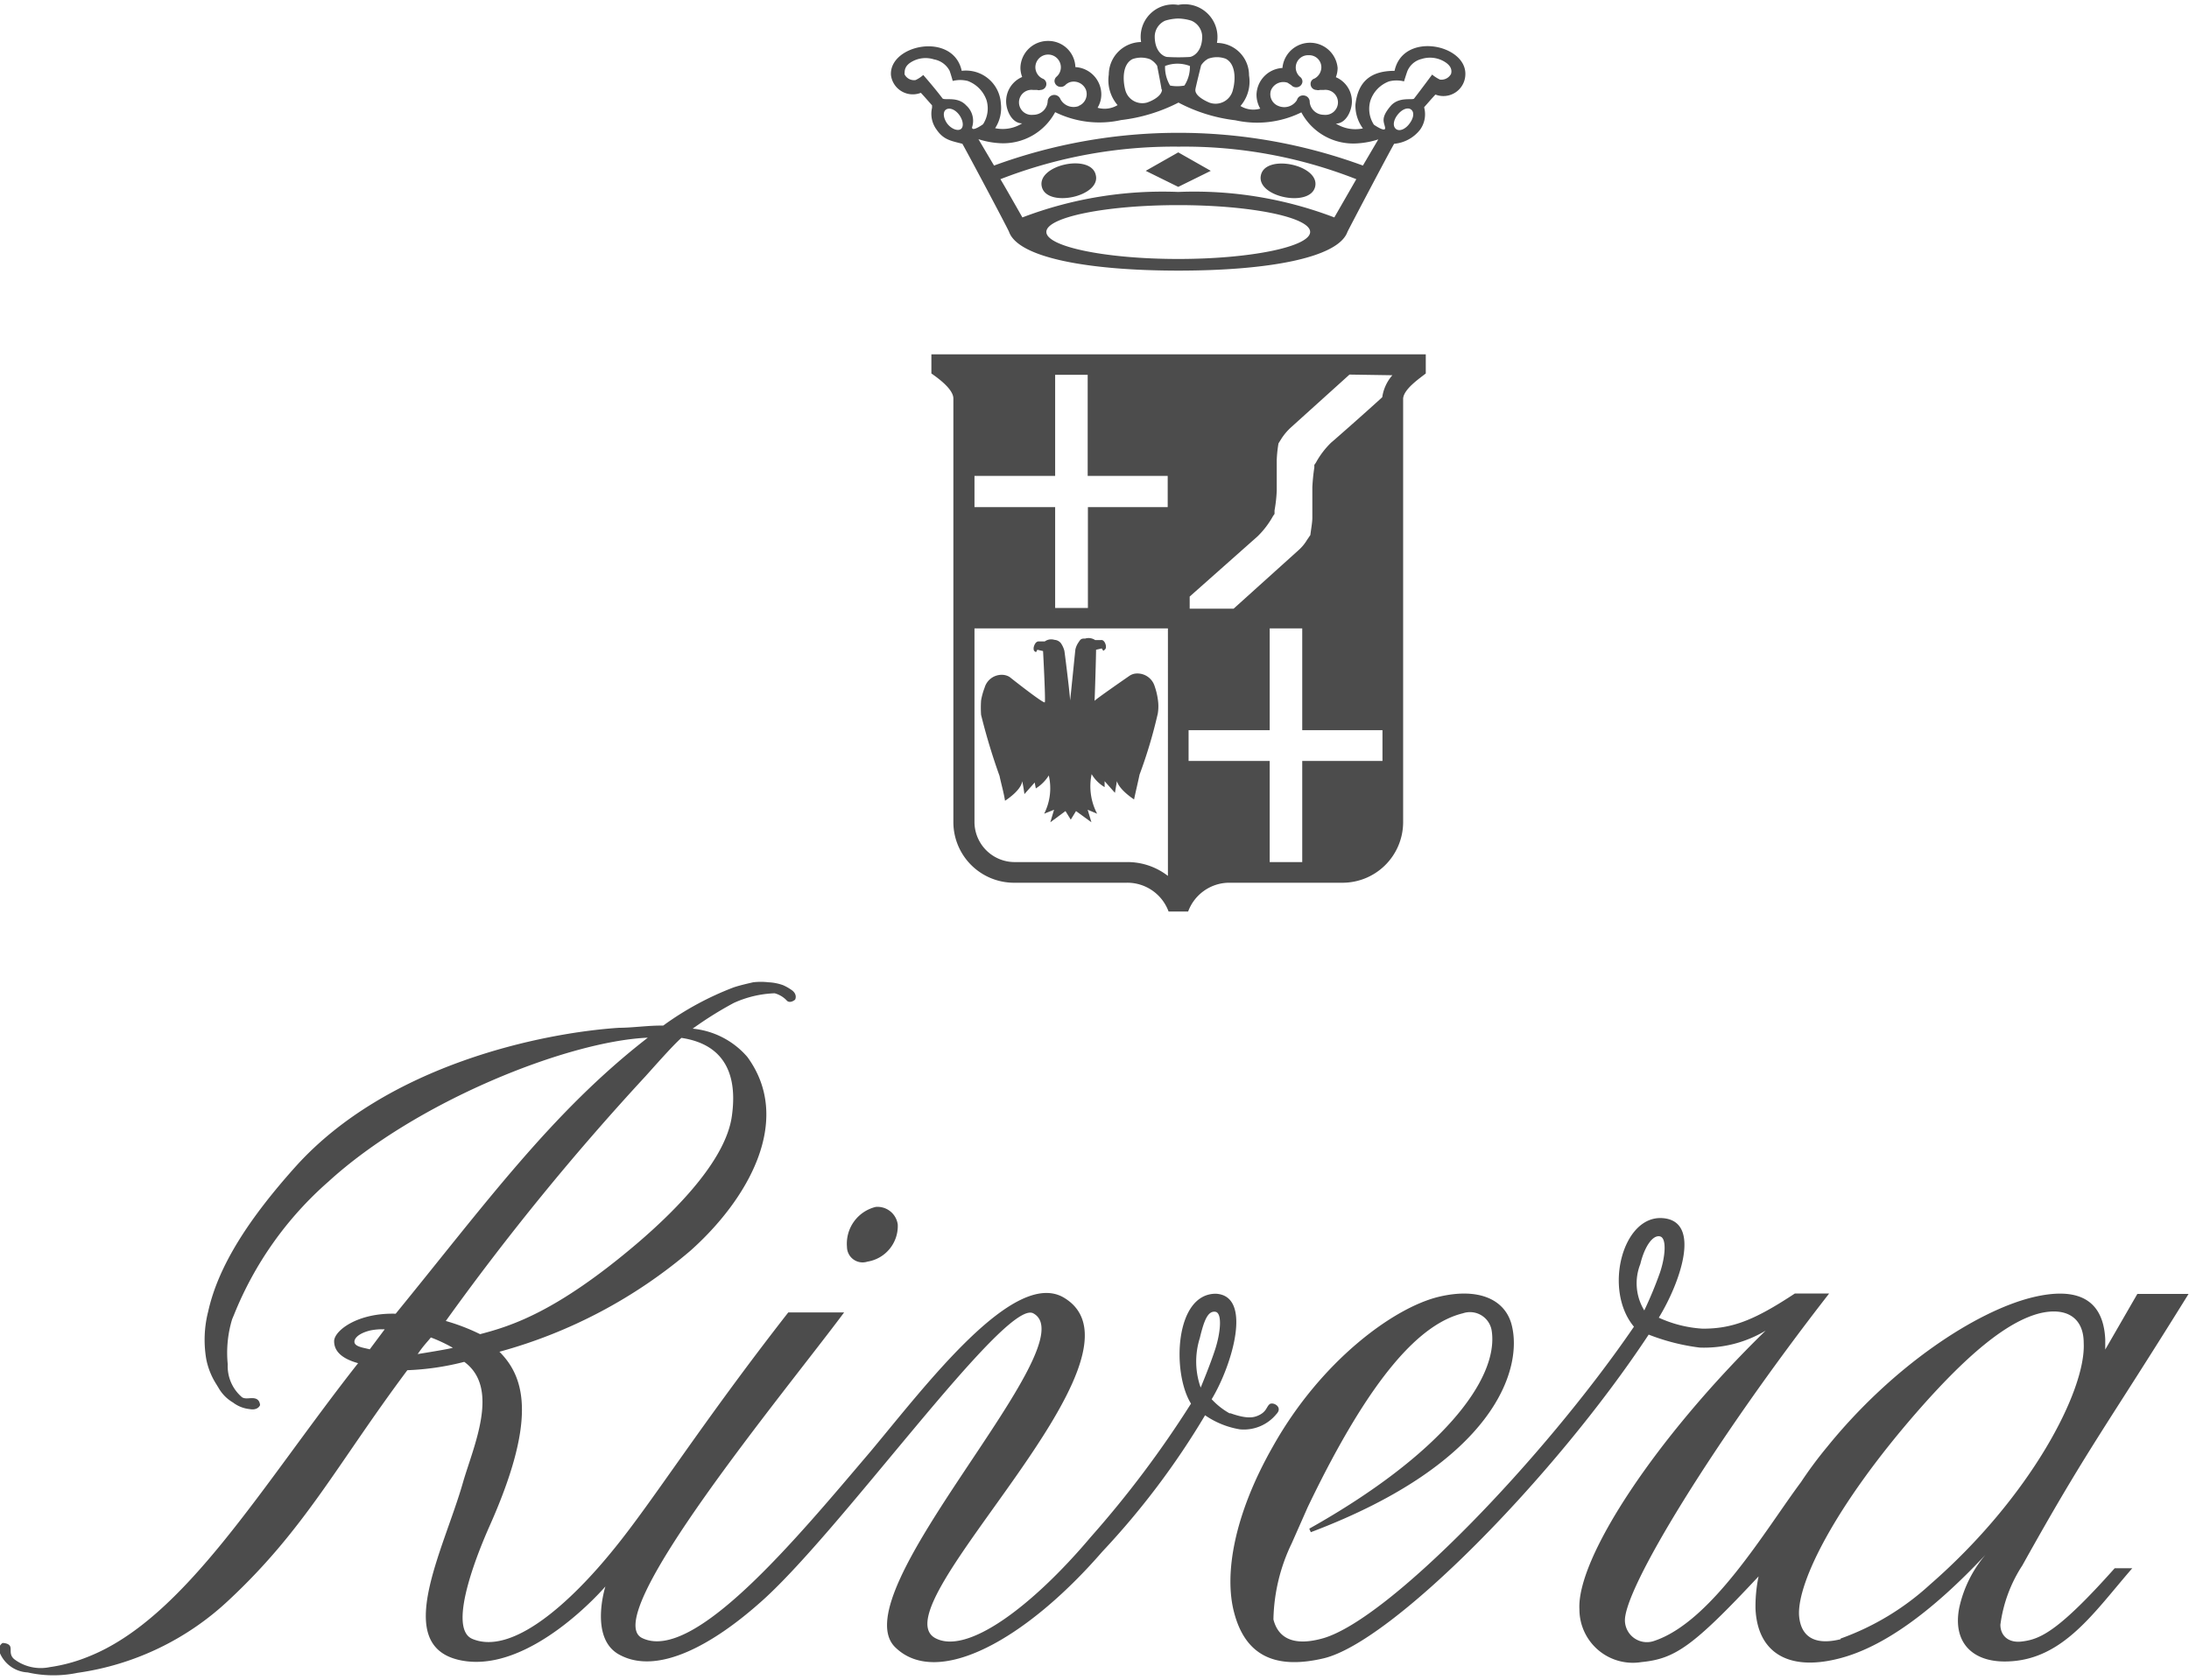 <svg xmlns="http://www.w3.org/2000/svg" viewBox="0 0 99.58 76" width="99" height="76"><defs><style>.cls-1{fill:#4c4c4c;fill-rule:evenodd;}</style></defs><title>rivera</title><g id="Livello_2" data-name="Livello 2"><g id="Livello_1-2" data-name="Livello 1"><path class="cls-1" d="M57.36,7.75c-.22,1,2.26,1.49,2.47.51S57.57,6.76,57.36,7.75Zm-7.51,0c-.2-1-2.67-.48-2.46.51S50.08,8.73,49.85,7.75Zm5.23-.2L53.6,6.71l-1.48.84,1.48.73Zm-6-2.95a.68.68,0,0,1-.84-.31.3.3,0,0,0-.58.09A.65.65,0,0,1,47,5a.57.57,0,1,1,0-1.13l.18,0a.24.24,0,0,0,.15,0,.27.27,0,0,0,.27-.27.26.26,0,0,0-.18-.25.58.58,0,0,1-.32-.51.58.58,0,0,1,1.16,0,.57.57,0,0,1-.2.43.27.27,0,0,0-.09.2.28.28,0,0,0,.29.26.29.29,0,0,0,.22-.1.61.61,0,0,1,.18-.11.6.6,0,0,1,.74.34A.58.58,0,0,1,49.06,4.6Zm3.78-.75c0,.27-.38.49-.67.59a.8.8,0,0,1-1-.57c-.11-.41-.15-1.15.32-1.4a1.16,1.16,0,0,1,.8,0,.88.88,0,0,1,.33.3S52.84,3.79,52.84,3.85ZM53.6.62a2.16,2.16,0,0,1,.6.1.81.81,0,0,1,.49.71c0,.75-.46.94-.58.94a8.68,8.68,0,0,1-1,0c-.13,0-.58-.19-.58-.94A.8.8,0,0,1,53,.72,2.16,2.16,0,0,1,53.6.62ZM53,2.78a1.57,1.57,0,0,1,1.13,0,1.56,1.56,0,0,1-.25.89,1.78,1.78,0,0,1-.65,0A1.63,1.63,0,0,1,53,2.78ZM43.09,5.4c-.18-.25-.21-.54-.05-.64s.42,0,.6.25.21.54.07.64S43.28,5.65,43.09,5.4Zm-.21-1.14C42.52,3.78,42,3.19,42,3.19a1.46,1.46,0,0,1-.35.23.48.48,0,0,1-.5-.26c0-.18,0-.39.34-.58a1.26,1.26,0,0,1,1-.1A1,1,0,0,1,43.2,3c.08.23.14.46.14.46a1.41,1.41,0,0,1,.68,0,1.44,1.44,0,0,1,.86.88,1.32,1.32,0,0,1-.16,1.09s-.51.37-.5.14a.94.94,0,0,0-.27-1C43.57,4.16,43,4.35,42.88,4.26Zm15.28.34a.57.57,0,0,1-.34-.72.61.61,0,0,1,.75-.34l.17.11a.29.29,0,0,0,.22.1.28.28,0,0,0,.29-.26.27.27,0,0,0-.09-.2.56.56,0,0,1,.38-1,.55.55,0,0,1,.57.55.59.59,0,0,1-.31.51.25.25,0,0,0-.18.25.27.27,0,0,0,.27.27.26.26,0,0,0,.15,0l.18,0a.57.57,0,1,1,0,1.13.64.64,0,0,1-.64-.58.29.29,0,0,0-.29-.3.28.28,0,0,0-.29.21A.68.68,0,0,1,58.16,4.6Zm-3.78-.75c0-.06.26-1.1.26-1.1a.91.91,0,0,1,.32-.3,1.16,1.16,0,0,1,.8,0c.48.25.44,1,.33,1.4A.81.81,0,0,1,55,4.44C54.77,4.34,54.35,4.12,54.38,3.85ZM64.12,5.4c-.18.25-.45.37-.61.25s-.13-.39.06-.64.46-.37.62-.25S64.31,5.15,64.12,5.4Zm.21-1.14c-.06.09-.68-.1-1.06.33-.5.58-.29.76-.26,1s-.51-.14-.51-.14a1.32,1.32,0,0,1-.16-1.09,1.41,1.41,0,0,1,.85-.88,1.39,1.39,0,0,1,.68,0s.07-.23.15-.46a.94.94,0,0,1,.65-.56,1.28,1.28,0,0,1,1,.1c.34.19.39.4.34.58a.5.5,0,0,1-.5.26,1.6,1.6,0,0,1-.36-.23S64.7,3.78,64.33,4.26ZM53.62,6.45A21.37,21.37,0,0,1,61.7,7.93l-1,1.74A17.86,17.86,0,0,0,53.6,8.51a17.9,17.9,0,0,0-7.09,1.16s-.85-1.5-1-1.74A21.71,21.71,0,0,1,53.62,6.45Zm0-2a7.37,7.37,0,0,0,2.58.8,4.55,4.55,0,0,0,3-.36,2.68,2.68,0,0,0,2.56,1.41,3.84,3.84,0,0,0,.94-.18L62,7.31a24.37,24.37,0,0,0-16.78,0l-.71-1.2a3.84,3.84,0,0,0,.94.18A2.68,2.68,0,0,0,48,4.88a4.55,4.55,0,0,0,3,.36A7.66,7.66,0,0,0,53.62,4.44ZM53.6,0a1.47,1.47,0,0,0-1.69,1.69,1.49,1.49,0,0,0-1.47,1.48,1.74,1.74,0,0,0,.4,1.39,1.14,1.14,0,0,1-.91.12,1.19,1.19,0,0,0,.17-.63,1.25,1.25,0,0,0-1.18-1.22,1.23,1.23,0,0,0-1.24-1.19,1.25,1.25,0,0,0-1.26,1.22,1.2,1.2,0,0,0,.08.42,1.2,1.2,0,0,0-.73,1.11c0,.41.26,1,.73,1a1.66,1.66,0,0,1-1.23.22,1.68,1.68,0,0,0,.26-1.12A1.59,1.59,0,0,0,43.75,3c-.39-1.79-3.3-1.2-3.22.19A1,1,0,0,0,41.89,4c.17.18.34.38.51.57l0,0,0,.11a1.21,1.21,0,0,0,.21,1c.32.47.68.51,1.17.64.33.59,2,3.73,2.12,4,.42,1.2,3.68,1.77,7.71,1.77s7.27-.57,7.69-1.77c.14-.28,1.79-3.42,2.12-4a1.69,1.69,0,0,0,1.18-.64,1.2,1.2,0,0,0,.19-1V4.65l0,0c.17-.19.34-.39.51-.57a1,1,0,0,0,1.36-.89c.08-1.39-2.83-2-3.22-.19-1.15,0-1.67.55-1.78,1.54A1.75,1.75,0,0,0,62,5.62a1.66,1.66,0,0,1-1.23-.22c.47,0,.73-.6.73-1a1.2,1.2,0,0,0-.73-1.11,1.2,1.2,0,0,0,.08-.42,1.26,1.26,0,0,0-2.51,0,1.25,1.25,0,0,0-1.18,1.22,1.28,1.28,0,0,0,.17.63,1.12,1.12,0,0,1-.9-.12,1.7,1.7,0,0,0,.39-1.39,1.47,1.47,0,0,0-1.46-1.48A1.49,1.49,0,0,0,53.6,0Zm-6,10.33c0-.67,2.7-1.22,6-1.22s6,.55,6,1.22-2.7,1.23-6,1.23S47.6,11,47.6,10.33Zm1.08,21.32h0c0-.23-.24-2.15-.26-2.26a1.09,1.09,0,0,0-.16-.35.4.4,0,0,0-.29-.15.5.5,0,0,0-.44.07l-.28,0c-.14,0-.21.18-.23.29v0c0,.11,0,.14.11.2l.06-.11v0l.26.06s.12,2.24.08,2.33-1.64-1.18-1.6-1.15a.67.67,0,0,0-.35-.1.81.81,0,0,0-.79.59,3.05,3.05,0,0,0-.16.58,4.93,4.93,0,0,0,0,.65,28.19,28.19,0,0,0,.84,2.78c.08.38.19.75.25,1.13,0,0,.67-.42.77-.83,0-.24.12.54.11.53l.47-.53.05.27a1.84,1.84,0,0,0,.59-.59,2.56,2.56,0,0,1-.21,1.74l.45-.18-.17.57.69-.51.24.39.24-.39.7.51-.17-.57.43.18A2.67,2.67,0,0,1,49.66,35a1.67,1.67,0,0,0,.59.59l0-.27.47.53s.13-.77.09-.53c.12.41.78.83.78.83.08-.38.17-.75.25-1.13a22,22,0,0,0,.83-2.78,2.07,2.07,0,0,0,0-.65,3.08,3.08,0,0,0-.14-.58.82.82,0,0,0-.8-.59.61.61,0,0,0-.34.1s-1.61,1.11-1.6,1.15.08-2.31.07-2.33l.26-.06v0l.07.11c.08-.06.13-.09.12-.2l0,0c0-.11-.09-.32-.23-.29l-.26,0a.53.53,0,0,0-.45-.07c-.14,0-.2,0-.29.15a.91.91,0,0,0-.16.35C48.9,29.5,48.71,31.42,48.68,31.65ZM64.86,16.77V15.9H42.37v.87c.33.23,1,.72,1,1.14v19.3a2.76,2.76,0,0,0,2.83,2.73h5.07a2,2,0,0,1,1.89,1.31h.89a2,2,0,0,1,1.87-1.31H61a2.76,2.76,0,0,0,2.83-2.73V17.91C63.86,17.48,64.57,17,64.86,16.77ZM53.13,39.63A3,3,0,0,0,51.28,39H46.21a1.83,1.83,0,0,1-1.88-1.8V28.37h8.8ZM48,22.85H44.33V21.43H48v-4.6h1.48v4.6h3.64v1.42H49.49v4.59H48Zm15.34-6a1.94,1.94,0,0,0-.46,1c-.73.67-2.15,1.92-2.33,2.07a3.86,3.86,0,0,0-.69.91l-.07.1,0,.12a8.85,8.85,0,0,0-.09.89v1.4c0,.21-.07.59-.09.78l-.15.22a2,2,0,0,1-.4.48l-2.94,2.65h-2v-.55l3.1-2.75a4,4,0,0,0,.69-.91l.07-.1V23a6.49,6.49,0,0,0,.1-.89l0-1.4a5.91,5.91,0,0,1,.08-.76l.15-.24a2.61,2.61,0,0,1,.41-.48l2.67-2.41ZM57.76,34.4H54.07V33h3.69V28.37h1.48V33h3.65V34.4H59.24V39H57.76Z"/><path class="cls-1" d="M54.62,62.91s.42-1,.66-1.74.34-1.67,0-1.71-.51.41-.7,1.2A3.55,3.55,0,0,0,54.62,62.91ZM16.13,60.77c-.07.28.4.32.69.4l.68-.91a2.69,2.69,0,0,0-.65.05C16.51,60.39,16.19,60.55,16.13,60.77Zm2.85.62c.42-.07,1.37-.22,1.62-.29a6.93,6.93,0,0,0-1-.47C19.47,60.8,19.26,61,19,61.39Zm37,2.69c.78.28,1.07.18,1.24.11.4-.17.38-.39.53-.52s.63.12.32.44a1.91,1.91,0,0,1-1.67.7,3.91,3.91,0,0,1-1.58-.64,35.73,35.73,0,0,1-4.68,6.21c-3.47,4-7.47,6.2-9.39,4.37C38.11,72.32,49.58,60.89,47,59.53c-1.29-.67-8.87,10.1-12.5,13.23-2,1.76-4.55,3.28-6.33,2.3-1.38-.75-.63-3.1-.63-3.1s-3.42,4-6.58,3.36-.78-5,.1-8.09c.48-1.66,1.7-4.29.06-5.49a12.15,12.15,0,0,1-2.59.38c-3.19,4.27-4.64,7.21-8.11,10.45a12.61,12.61,0,0,1-6.9,3.32,5.38,5.38,0,0,1-1.2.11,5.27,5.27,0,0,1-1.06-.13A1.45,1.45,0,0,1,0,75a.35.35,0,0,1,.12-.47s.27,0,.34.15-.06.38.19.59a2,2,0,0,0,1.61.36A7.41,7.41,0,0,0,4,75.16c4.42-1.74,7.9-7.78,12.29-13.36-.72-.2-1.09-.53-1.09-1S16.25,59.5,18,59.55c4.08-5,7.12-9.19,11.47-12.56-3.65.16-10.55,2.91-14.53,6.55a15.94,15.94,0,0,0-4.3,6.07l-.08.19a5.28,5.28,0,0,0-.2,2.05,1.85,1.85,0,0,0,.65,1.5c.17.11.4,0,.61.06s.21.3.21.3-.09.25-.47.18a1.5,1.5,0,0,1-.76-.3,1.81,1.81,0,0,1-.66-.67l-.11-.18a3.28,3.28,0,0,1-.45-1.14,5.21,5.21,0,0,1,.09-2.15c.47-2.12,1.9-4.28,4-6.62,4.17-4.61,11.19-6.06,14.7-6.29.62,0,1.32-.11,2-.1a13.78,13.78,0,0,1,3.21-1.74c.34-.11.63-.17.88-.23a3,3,0,0,1,.7,0,2.27,2.27,0,0,1,.66.13,2.17,2.17,0,0,1,.36.2c.33.21.19.46.19.46s-.2.18-.36.06a1.18,1.18,0,0,0-.57-.35,4.9,4.9,0,0,0-1.86.44,16.59,16.59,0,0,0-1.87,1.17A3.75,3.75,0,0,1,34,47.87c2.11,2.89,0,6.51-2.6,8.82a22.54,22.54,0,0,1-8.68,4.59c1.22,1.22,1.67,3.2-.48,8-.28.64-2,4.57-.74,5.07,1.82.75,4.48-1.68,6.44-4.11,1.79-2.2,3.94-5.65,7.92-10.75H38.4C35.74,63.07,27.24,73.3,29.2,74.3c2.35,1.17,7.09-4.59,10.4-8.48,2.51-3,6.53-8.35,8.8-7,4.47,2.67-8.44,14-5.87,15.48,1.45.81,4.44-1.45,7.09-4.59a47.13,47.13,0,0,0,4.56-6.07c-.87-1.39-.75-5,1.13-5,1.69.09.74,3.26-.19,4.8A3.29,3.29,0,0,0,55.93,64.08ZM31,47c-.36.3-1.42,1.51-1.64,1.75a116.51,116.51,0,0,0-9.08,11.13,9.33,9.33,0,0,1,1.56.6c1.41-.37,3.46-1,7.11-4.1,2.09-1.78,4.07-3.94,4.34-5.8S33,47.3,31,47ZM74.8,59.4a18.11,18.11,0,0,0,.71-1.71c.24-.7.33-1.59,0-1.66s-.7.47-.89,1.26A2.37,2.37,0,0,0,74.8,59.4ZM59.56,69.33c6-3.37,8.63-6.8,8.3-9a1,1,0,0,0-1.31-.8c-1.88.46-4.13,2.71-7.06,8.82L58.76,70a8.31,8.31,0,0,0-.83,3.46c.23.91,1,1.22,2.28.85,3-.89,10-8.15,14.12-14.17-1.4-1.67-.52-5.07,1.3-4.94s.77,3-.17,4.53a5.57,5.57,0,0,0,2,.5c1.35,0,2.34-.38,4.19-1.6h1.56C78,65.32,73.85,72.09,73.92,73.54a1,1,0,0,0,1.29.91c2.65-.85,5.1-5.07,6.72-7.24a18.54,18.54,0,0,1,1.18-1.59c3-3.71,6.79-6.18,9.33-6.81,2.08-.51,3.24.09,3.33,1.9l0,.47,1.46-2.53h2.33C95.77,64.76,95,65.61,92,71a6.46,6.46,0,0,0-1,2.7c0,.49.36.85,1,.76.82-.1,1.66-.48,4.2-3.33H97c-1.74,2-3.14,4.16-5.66,4.24-1.58.06-2.53-.84-2.21-2.45a5.54,5.54,0,0,1,1.19-2.4c-2.36,2.52-4.63,4.22-6.71,4.73-2.33.58-3.66-.34-3.75-2.27A6.63,6.63,0,0,1,80,71.5c-3,3.21-3.81,3.75-5.33,3.9A2.43,2.43,0,0,1,71.85,73c-.13-2.33,3.48-7.82,8.47-12.68a5.45,5.45,0,0,1-3,.77A9.62,9.62,0,0,1,75,60.5c-4.29,6.5-11.69,14-14.79,14.73-2.26.53-3.57-.17-4.07-2.09-.46-1.74,0-4.45,1.76-7.54,2.17-3.88,5.48-6.32,7.55-6.82,1.8-.43,3,.11,3.31,1.25.54,2-.73,6.29-9.13,9.46Zm24.17,5a12,12,0,0,0,4.06-2.45c4.6-4,7.11-8.86,7-11,0-1.16-.8-1.64-2-1.35-1.5.38-3.33,1.9-5.63,4.54-3.66,4.21-5.39,7.67-5.32,9.19C81.9,74.14,82.43,74.68,83.73,74.36ZM40.84,55.49a1.64,1.64,0,0,1-1.38,1.69.71.71,0,0,1-.93-.67,1.72,1.72,0,0,1,1.31-1.82A.93.93,0,0,1,40.84,55.49Z"/></g></g></svg>
